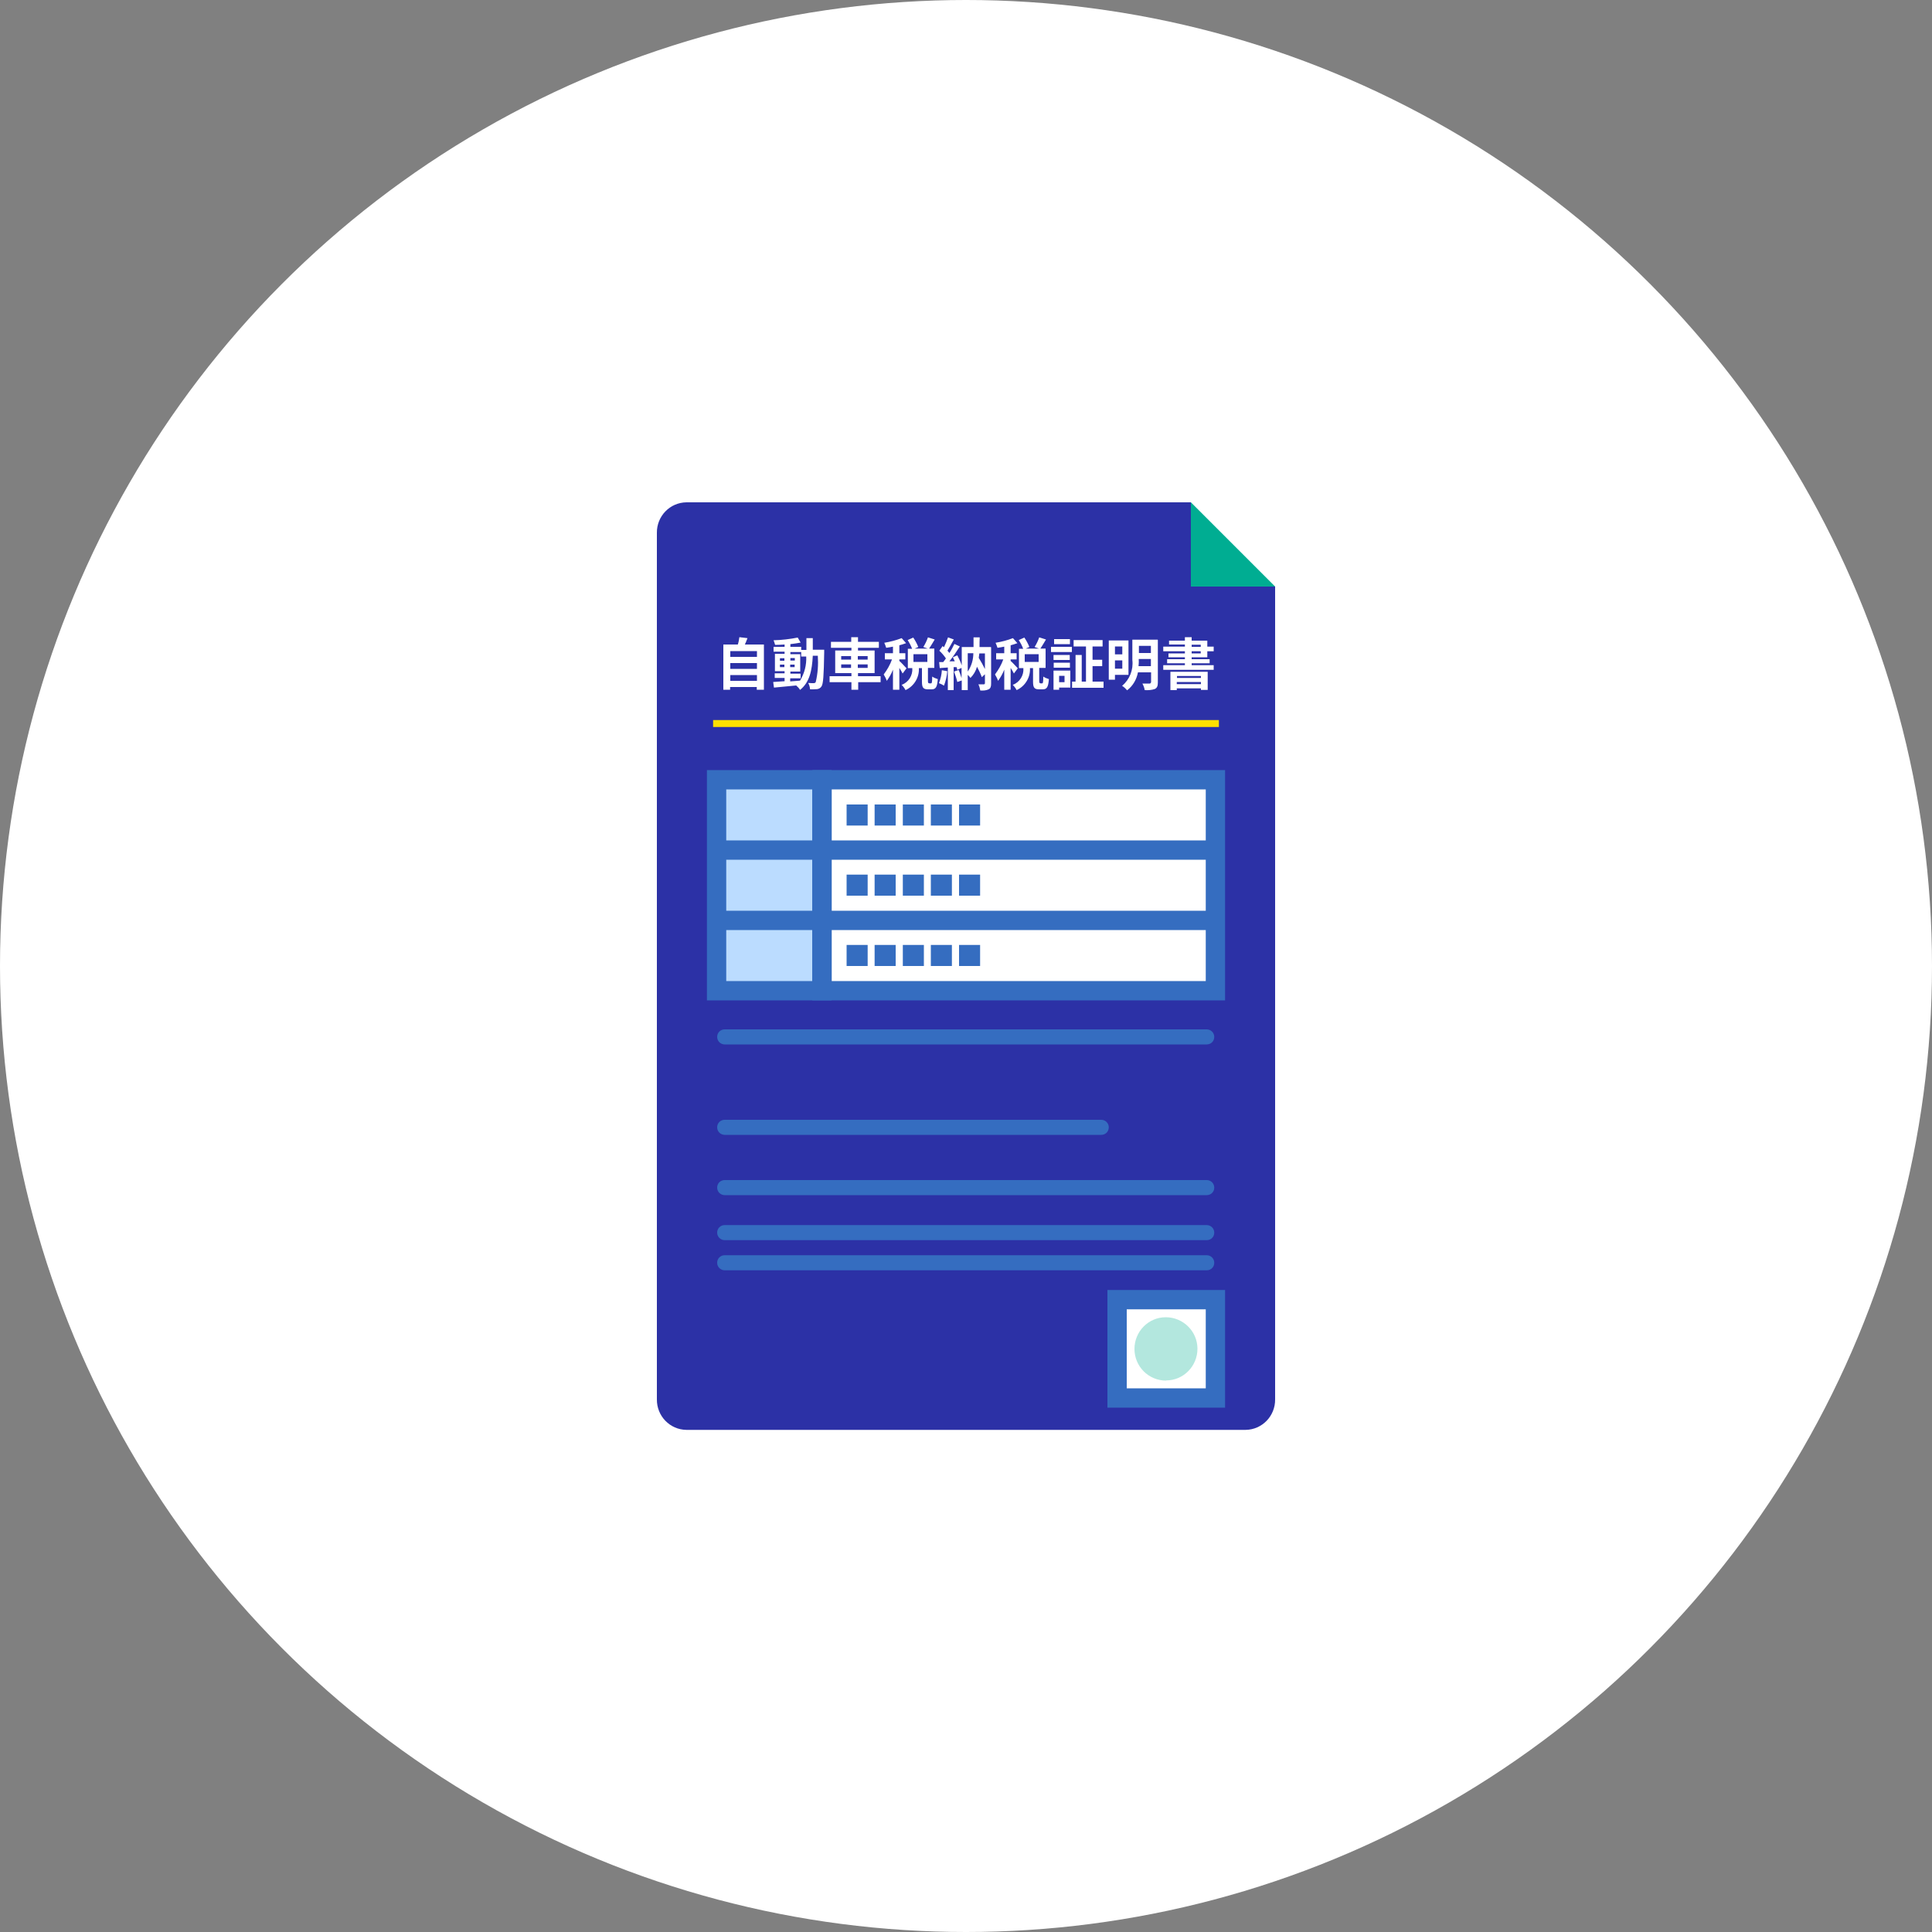 <?xml version="1.0" encoding="UTF-8"?><svg id="ae" xmlns="http://www.w3.org/2000/svg" viewBox="0 0 100 100"><rect x="0" y="0" width="100" height="100" fill="#808080" stroke="none"/><defs><style>.ba{fill:#fee100;}.bb,.bc{fill:#fff;}.bc,.bd{stroke:#356dc0;}.bd{fill:#bbdcff;}.be{isolation:isolate;opacity:.3;}.be,.bf{fill:#00ad92;}.bg{fill:#356dc0;}.bh{fill:#2c31a6;}</style></defs><circle class="bb" cx="50" cy="50" r="50"/><path id="af" class="bh" d="M64.47,26h-28.94c-.86.01-1.54.72-1.53,1.58,0,0,0,0,0,0v44.85c-.01.86.67,1.57,1.53,1.58h0s28.94,0,28.94,0c.86-.01,1.54-.72,1.53-1.58,0,0,0,0,0,0V27.58c.01-.86-.67-1.57-1.53-1.58Z"/><path id="ag" class="bb" d="M37.8,35.24v-.3h1.38v.3h-1.38ZM39.18,34.32v.3h-1.38v-.3h1.38ZM39.18,33.7v.3h-1.38v-.3h1.38ZM38.55,33.37c.05-.1.09-.22.14-.34l-.42-.05c-.02.13-.04.26-.08.38h-.75v2.34h.35v-.14h1.38v.14h.37v-2.34h-1ZM40.91,35.11h.53v-.24h-.53v-.11h.51v-.9h-.51v-.11h.56v.23h.26c.02.44-.09.87-.32,1.25-.17.01-.34.03-.51.04v-.15ZM40.37,34.53v-.13h.23v.13h-.23ZM41.13,34.4v.13h-.23v-.13h.23ZM40.91,34.19v-.13h.23v.13h-.23ZM40.37,34.07h.23v.13h-.23v-.13ZM42.07,33.64c0-.19,0-.4,0-.61h-.33c0,.22,0,.42,0,.61h-.27v-.16h-.56v-.14c.19-.02.37-.05.53-.08l-.15-.26c-.41.08-.83.13-1.25.14.03.08.06.16.08.24.16,0,.32-.01.49-.02v.12h-.57v.25h.57v.11h-.5v.9h.5v.11h-.51v.24h.51v.17c-.22.01-.43.03-.59.04l.04.29c.31-.03.73-.07,1.15-.11.08.07.15.14.2.23.49-.39.62-.99.66-1.77h.26c.03.46,0,.92-.11,1.37-.02.03-.06.05-.1.05-.06,0-.17,0-.29-.01.06.1.09.22.1.33.12,0,.24,0,.36-.01.09-.01.18-.06.23-.14.09-.13.12-.56.14-1.75,0-.04,0-.15,0-.15h-.59ZM43.54,34.57v-.18h.51v.18h-.51ZM43.54,33.96h.51v.18h-.51v-.18ZM44.91,33.96v.18h-.51v-.18h.51ZM44.91,34.57h-.51v-.18h.51v.18ZM45.57,35h-1.16v-.16h.86v-1.17h-.86v-.14h1.08v-.31h-1.08v-.24h-.35v.24h-1.05v.31h1.06v.14h-.84v1.17h.84v.16h-1.13v.31h1.13v.39h.35v-.39h1.16v-.31h0ZM46.92,34.59c-.06-.06-.29-.32-.37-.38v-.08h.31v-.32h-.31v-.41c.12-.03.23-.07.35-.11l-.23-.26c-.29.11-.59.19-.9.24.04.08.07.17.1.26.11-.01.23-.04.35-.06v.34h-.42v.32h.37c-.1.28-.25.54-.43.78.06.1.12.21.16.33.13-.18.24-.37.32-.58v1.04h.33v-1.13c.06.09.12.19.17.29l.2-.27ZM48,34.26h-.72v-.4h.72v.4ZM48.07,35.36s-.04,0-.04-.1v-.69h.33v-1h-.27c.08-.12.19-.3.29-.47l-.35-.11c-.06.17-.14.34-.24.5l.23.08h-.68l.19-.08c-.07-.18-.16-.34-.26-.49l-.29.13c.09.14.17.29.23.45h-.22v1h.23c.03.38-.19.73-.55.87.08.08.15.17.2.27.44-.2.72-.66.69-1.14h.16v.7c0,.3.06.4.31.4h.19c.21,0,.29-.11.32-.53-.1-.03-.2-.07-.29-.13,0,.3-.02.35-.06.35h-.09,0ZM48.75,34.69c-.01.23-.07.46-.15.67.09.03.18.08.26.13.09-.24.15-.49.17-.75l-.28-.05ZM50.98,33.81v.82c-.1-.2-.2-.39-.32-.58.01-.08.02-.15.03-.23h.29,0ZM50.09,33.81h.29c0,.34-.1.67-.29.95v-.95ZM51.29,33.49h-.59c0-.16,0-.33.01-.5h-.32c0,.18,0,.34,0,.5h-.61v.95c-.06-.18-.14-.35-.23-.52l-.23.1c.03.06.07.14.1.21h-.28c.19-.24.37-.5.54-.77l-.28-.13c-.08.16-.16.32-.26.47-.03-.04-.06-.08-.1-.12.1-.16.22-.39.33-.58l-.3-.11c-.06.17-.13.34-.21.51l-.07-.06-.17.24c.13.12.24.25.34.4-.05.07-.09.13-.14.19h-.21s.03.31.03.31l.42-.03v1.17h.3v-1.19h.15s.03.09.04.14l.22-.1v.53c-.04-.14-.09-.28-.15-.42l-.24.08c.07.18.13.36.17.54l.23-.08v.5h.31v-.79c.05.05.1.1.14.16.16-.16.28-.36.34-.58.09.17.18.35.25.54l.16-.15v.47s-.01.05-.05.05-.17,0-.29,0c.05.1.08.21.1.32.15.01.3,0,.43-.06.1-.05.13-.14.13-.3v-1.86h0ZM52.68,34.59c-.06-.06-.29-.32-.37-.38v-.08h.31v-.32h-.31v-.41c.12-.03.23-.07.35-.11l-.23-.26c-.29.11-.59.19-.9.24.04.08.07.17.1.26.11-.01.23-.04.35-.06v.34h-.42v.32h.37c-.1.28-.25.54-.43.78.06.1.12.21.16.33.13-.18.24-.37.32-.58v1.04h.33v-1.13c.06.09.12.19.17.29l.2-.27ZM53.76,34.26h-.72v-.4h.72v.4ZM53.83,35.36s-.04,0-.04-.1v-.69h.33v-1h-.27c.08-.12.19-.3.29-.47l-.35-.11c-.06.17-.14.34-.24.5l.23.08h-.69l.19-.08c-.07-.18-.16-.34-.26-.49l-.29.13c.09.14.17.29.23.45h-.22v1h.23c.03.38-.19.73-.55.87.08.08.15.17.2.27.44-.2.72-.66.69-1.14h.16v.7c0,.3.06.4.31.4h.19c.21,0,.29-.11.32-.53-.1-.03-.2-.07-.29-.13,0,.3-.02.35-.06.35h-.09,0ZM55.38,33.08h-.82v.26h.82v-.26ZM55.1,34.98v.33h-.28v-.33h.28ZM55.4,34.71h-.87v.99h.29v-.11h.58v-.88ZM54.54,34.56h.84v-.26h-.84v.26ZM55.37,33.9h-.84v.26h.84v-.26ZM54.4,33.75h1.08v-.27h-1.08v.27ZM56.55,35.28v-.8h.5v-.33h-.5v-.69h.52v-.33h-1.5v.33h.64v1.82h-.22v-1.38h-.32v1.38h-.18v.32h1.63v-.32h-.57ZM58.09,33.46v.41h-.38v-.41h.38ZM57.71,34.61v-.43h.38v.43h-.38ZM58.41,34.93v-1.78h-1.02v2.03h.32v-.25h.7ZM58.93,34.48c.01-.11.02-.22.01-.33v-.04h.63v.37h-.64ZM59.57,33.43v.37h-.62v-.37h.62ZM59.92,33.11h-1.31v1.05c.06.51-.14,1.01-.53,1.34.1.06.18.14.26.23.3-.23.49-.56.56-.93h.68v.51s-.02.07-.07.07-.23,0-.38,0c.06.11.1.22.12.34.18.01.36,0,.53-.06.11-.06.15-.15.15-.33v-2.2ZM62.16,34.99v.1h-1.24v-.1h1.24ZM60.91,35.41v-.11h1.25v.11h-1.25ZM60.58,35.72h.33v-.09h1.25v.08h.35v-.94h-1.93v.95h0ZM61.68,33.71h.47v.11h-.47v-.11ZM61.68,33.37h.47v.11h-.47v-.11ZM62.49,34.02v-.31h.33v-.24h-.33v-.31h-.81v-.18h-.35v.18h-.82v.2h.82v.11h-1.12v.24h1.12v.11h-.85v.2h.85v.1h-.92v.21h.92v.1h-1.12v.24h2.61v-.24h-1.14v-.1h.93v-.21h-.93v-.1h.81Z"/><path id="ah" class="ba" d="M36.91,37.27h26.18v.36h-26.18v-.36Z"/><path id="ai" class="bg" d="M37.51,53.28h24.95c.21,0,.39.17.39.39h0c0,.22-.17.39-.39.39h-24.95c-.21,0-.39-.17-.39-.39h0c0-.22.17-.39.39-.39Z"/><path id="aj" class="bg" d="M37.51,57.96h19.49c.21,0,.39.17.39.39h0c0,.22-.17.39-.39.39h-19.49c-.21,0-.39-.17-.39-.39h0c0-.22.17-.39.39-.39Z"/><path id="ak" class="bg" d="M37.51,61.08h24.95c.21,0,.39.17.39.39h0c0,.22-.17.39-.39.39h-24.95c-.21,0-.39-.17-.39-.39h0c0-.22.17-.39.39-.39Z"/><path id="al" class="bg" d="M37.51,63.41h24.95c.21,0,.39.17.39.39h0c0,.22-.17.39-.39.39h-24.95c-.21,0-.39-.17-.39-.39h0c0-.22.17-.39.39-.39Z"/><path id="am" class="bg" d="M37.51,64.97h24.95c.21,0,.39.17.39.39h0c0,.22-.17.39-.39.39h-24.95c-.21,0-.39-.17-.39-.39h0c0-.22.17-.39.39-.39Z"/><path id="an" class="bd" d="M37.09,40.36h5.45v3.64h-5.45v-3.64ZM37.09,44h5.45v3.64h-5.45v-3.64ZM37.09,47.64h5.45v3.64h-5.45v-3.64Z"/><path id="ao" class="bc" d="M42.55,40.36h20.36v3.64h-20.36v-3.64ZM57.82,67.27h5.09v5.09h-5.09v-5.09ZM42.55,44h20.36v3.64h-20.36v-3.64ZM42.55,47.64h20.36v3.64h-20.36v-3.64Z"/><path id="ap" class="bg" d="M43.82,45.27h1.09v1.09h-1.09v-1.09ZM43.82,48.91h1.09v1.09h-1.09v-1.09ZM43.82,41.64h1.09v1.09h-1.09v-1.09ZM46.73,45.27h1.09v1.09h-1.09v-1.09ZM46.73,48.91h1.09v1.09h-1.09v-1.09ZM46.73,41.64h1.09v1.09h-1.09v-1.09ZM45.27,45.27h1.09v1.09h-1.09v-1.09ZM45.27,48.91h1.09v1.09h-1.09v-1.09ZM45.27,41.64h1.09v1.09h-1.09v-1.09ZM48.18,45.27h1.09v1.09h-1.09v-1.09ZM48.18,48.91h1.09v1.09h-1.09v-1.09ZM48.18,41.64h1.09v1.09h-1.09v-1.09ZM49.64,45.27h1.09v1.09h-1.09v-1.09ZM49.64,48.91h1.09v1.09h-1.09v-1.09ZM49.64,41.64h1.09v1.09h-1.09v-1.09Z"/><path id="aq" class="be" d="M60.36,71.45c.9,0,1.62-.74,1.62-1.64,0-.9-.74-1.63-1.64-1.63-.9,0-1.62.74-1.62,1.64,0,.91.73,1.64,1.64,1.64Z"/><path id="ar" class="bb" d="M61.64,26h4.36v4.36h-4.36v-4.36Z"/><path id="as" class="bf" d="M66,30.36h-4.36v-4.36l4.36,4.36Z"/></svg>